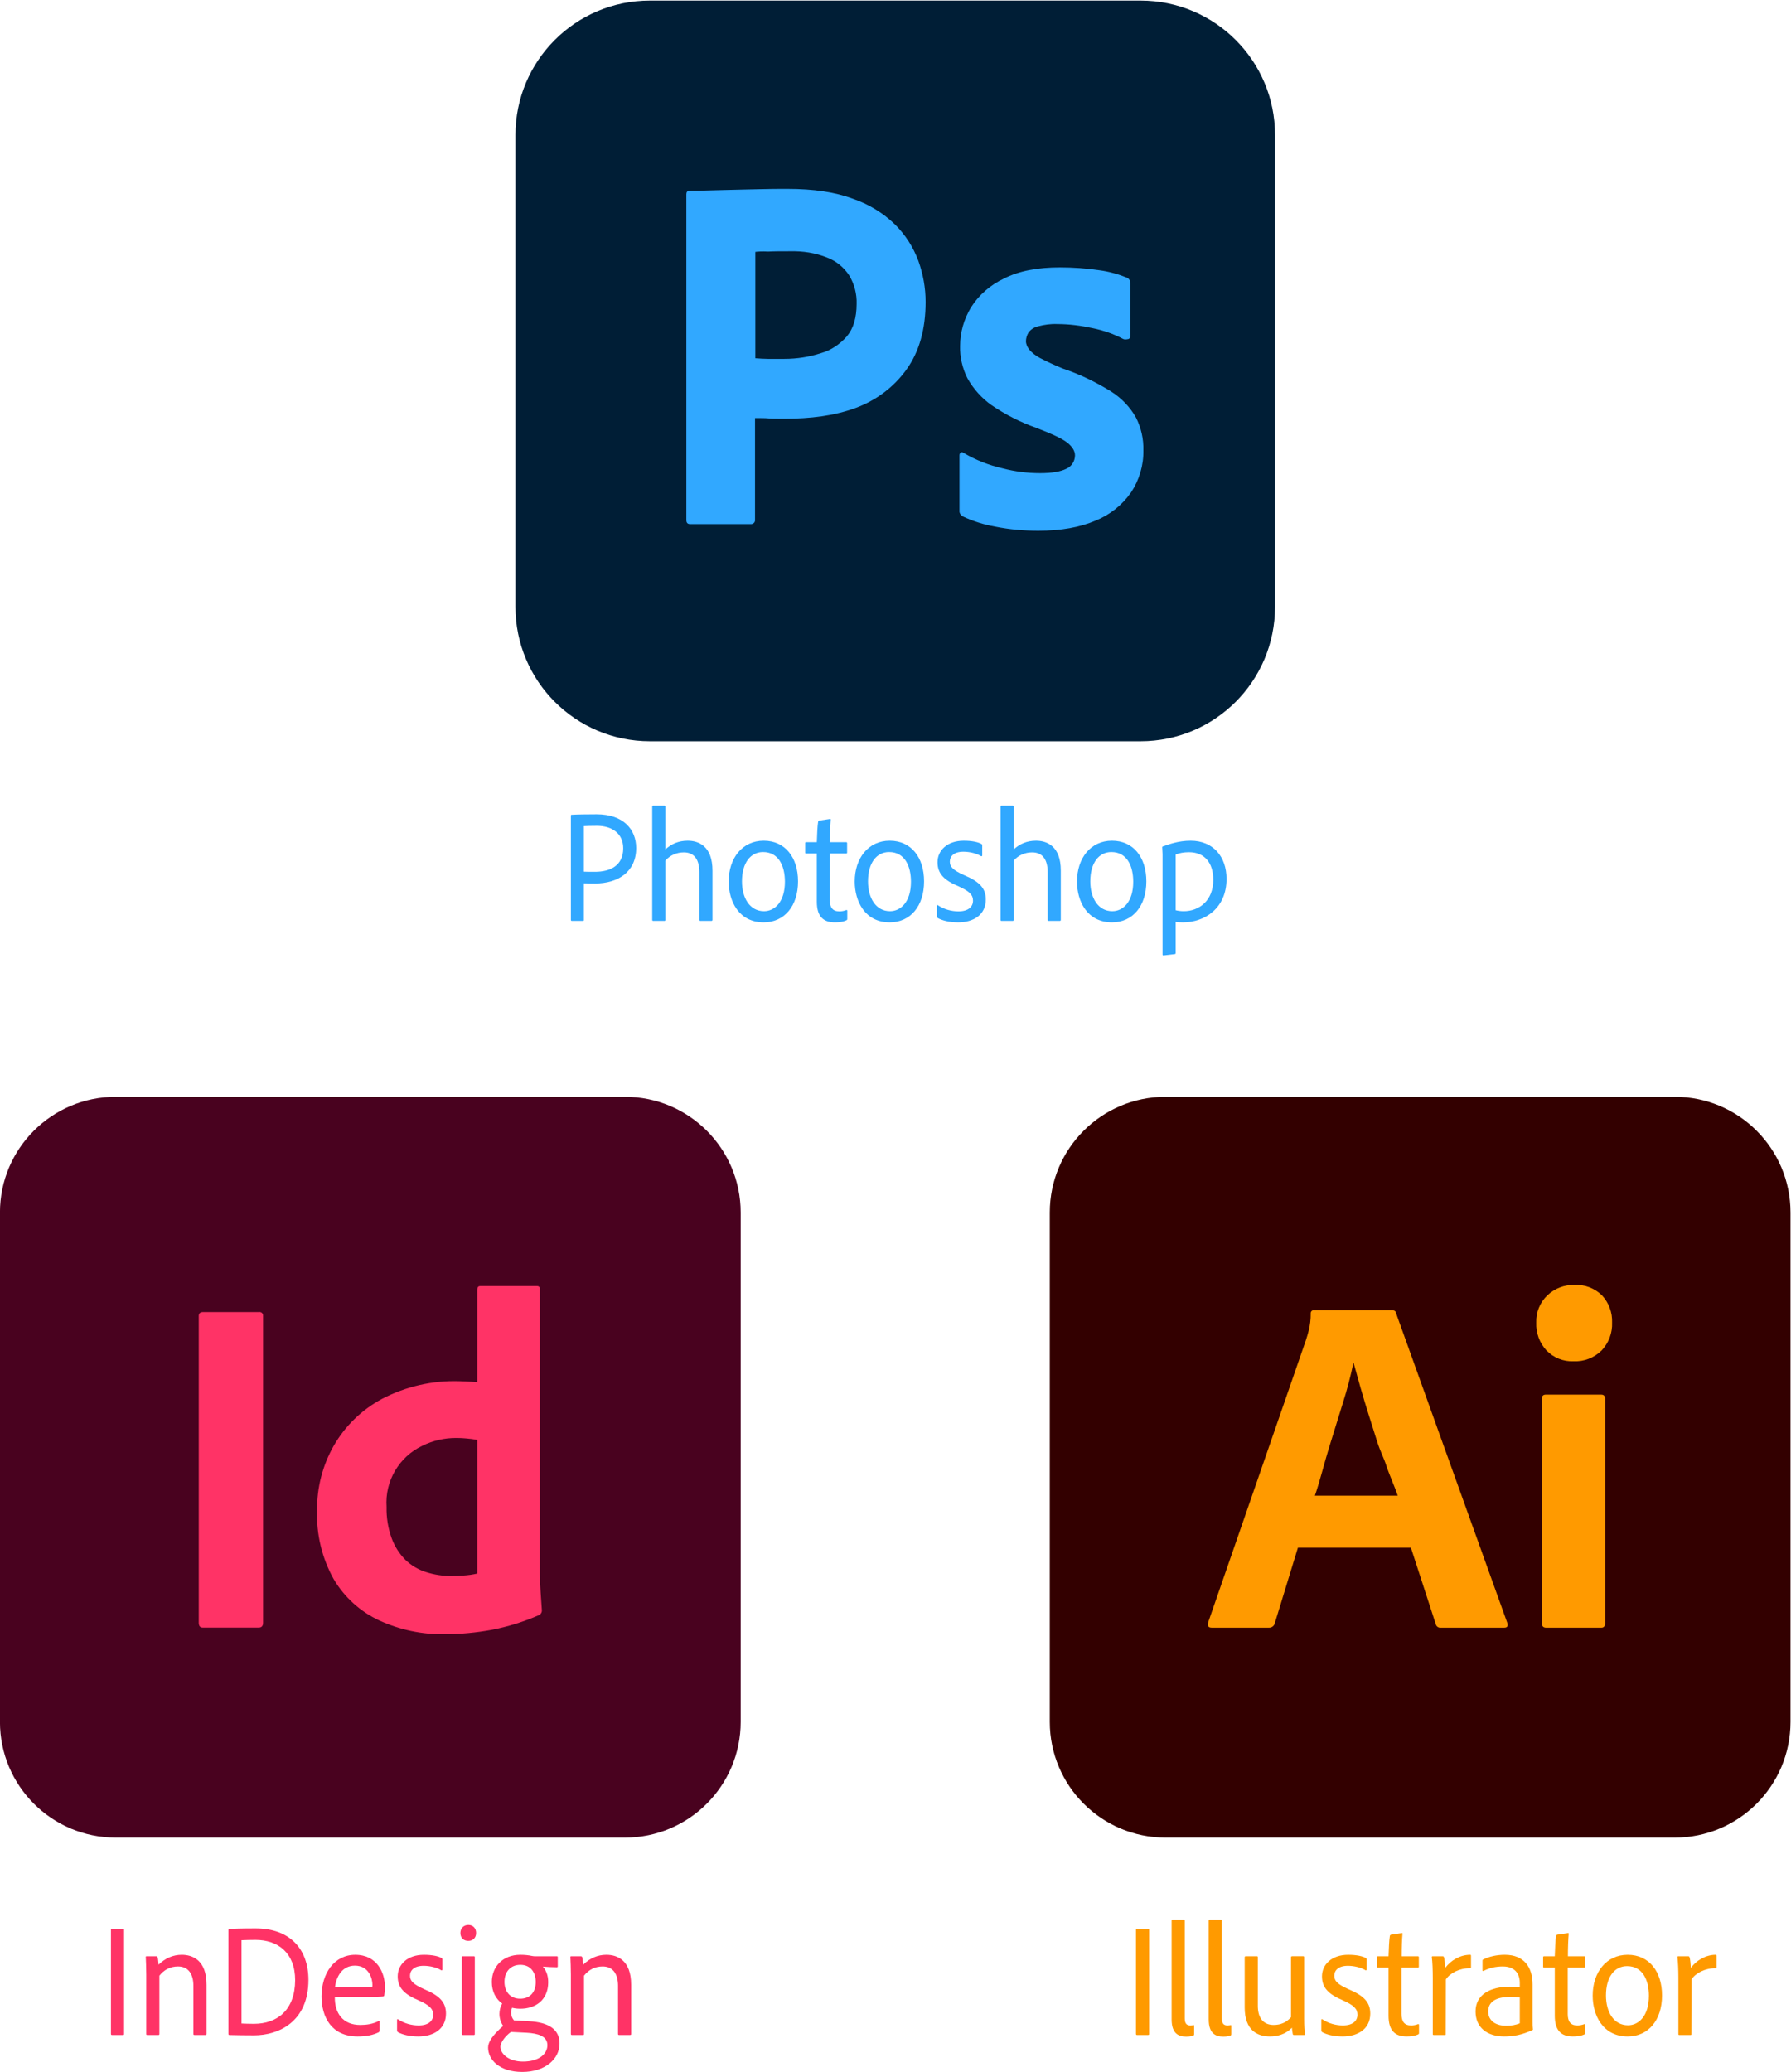 <?xml version="1.0" encoding="UTF-8" standalone="no"?> <svg xmlns:inkscape="http://www.inkscape.org/namespaces/inkscape" xmlns:sodipodi="http://sodipodi.sourceforge.net/DTD/sodipodi-0.dtd" xmlns="http://www.w3.org/2000/svg" xmlns:svg="http://www.w3.org/2000/svg" version="1.1" id="svg2" xml:space="preserve" width="1370.44" height="1585.235" viewBox="0 0 1370.44 1585.235"><defs id="defs6"><clipPath id="clipPath16"><path d="M 0,1422.696 H 1227.826 V 0 H 0 Z" id="path14"></path></clipPath></defs><g id="g8" transform="matrix(1.333,0,0,-1.333,-133.331,1741.763)"><g id="g10"><g id="g12" clip-path="url(#clipPath16)"><g id="g18" transform="translate(435.17,806.339)"><path d="m 0,0 c 1.488,-0.093 2.976,-0.093 6.417,-0.093 8.463,0 16.183,3.348 16.183,13.486 0,8.37 -6.231,12.927 -15.16,12.927 -3.348,0 -6.045,-0.093 -7.44,-0.186 z m -7.44,32.086 c 0,0.372 0.093,0.559 0.465,0.559 2.976,0.185 8.556,0.278 14.322,0.278 15.531,0 22.693,-8.835 22.693,-19.345 C 30.04,-0.278 19.437,-6.789 6.417,-6.789 2.976,-6.789 1.86,-6.696 0,-6.696 v -21.019 c 0,-0.372 -0.093,-0.557 -0.558,-0.557 h -6.324 c -0.372,0 -0.558,0.185 -0.558,0.557 z" style="fill:#31a8ff;fill-opacity:1;fill-rule:nonzero;stroke:none" id="path20"></path></g><g id="g22" transform="translate(481.949,778.624)"><path d="m 0,0 c 0,-0.465 -0.187,-0.558 -0.559,-0.558 h -6.417 c -0.372,0 -0.558,0.186 -0.558,0.652 v 64.915 c 0,0.372 0.093,0.558 0.558,0.558 h 6.417 C -0.187,65.567 0,65.381 0,65.009 V 40.456 c 3.534,3.256 7.719,5.023 12.834,5.023 6.139,0 14.229,-2.976 14.229,-17.206 V 0.094 c 0,-0.466 -0.186,-0.652 -0.651,-0.652 h -6.23 c -0.466,0 -0.652,0.186 -0.652,0.652 v 27.343 c 0,6.974 -2.79,11.345 -8.928,11.345 C 6.51,38.782 2.697,37.108 0,34.039 Z" style="fill:#31a8ff;fill-opacity:1;fill-rule:nonzero;stroke:none" id="path24"></path></g><g id="g26" transform="translate(525.937,800.759)"><path d="m 0,0 c 0,-9.486 4.464,-17.112 12.648,-17.112 6.138,0 11.998,5.3 11.998,16.926 0,8.928 -3.535,17.02 -12.556,17.02 C 4.929,16.834 0,10.603 0,0 m 32.179,0 c 0,-14.229 -7.906,-23.529 -19.717,-23.529 -14.137,0 -20.089,11.997 -20.089,23.436 0,13.393 7.813,23.437 20.089,23.437 12.276,0 19.717,-9.579 19.717,-23.344" style="fill:#31a8ff;fill-opacity:1;fill-rule:nonzero;stroke:none" id="path28"></path></g><g id="g30" transform="translate(586.386,779.275)"><path d="m 0,0 c 0,-0.372 -0.093,-0.744 -0.465,-0.837 -1.953,-0.93 -4.184,-1.209 -6.602,-1.209 -6.604,0 -10.417,3.255 -10.417,11.904 v 27.621 h -6.138 c -0.465,0 -0.559,0.187 -0.559,0.652 v 5.208 c 0,0.465 0.094,0.651 0.652,0.651 h 6.045 c 0.093,3.442 0.372,9.766 0.744,11.625 0.093,0.465 0.279,0.559 0.558,0.744 l 6.138,0.93 c 0.372,0.094 0.558,0 0.558,-0.372 -0.279,-3.068 -0.465,-8.091 -0.465,-12.927 h 9.301 c 0.372,0 0.557,-0.186 0.557,-0.557 v -5.395 c 0,-0.465 -0.185,-0.559 -0.557,-0.559 h -9.394 V 10.881 c 0,-4.185 1.488,-6.603 5.487,-6.603 1.302,0 2.511,0.186 3.999,0.744 C -0.278,5.115 0,5.022 0,4.558 Z" style="fill:#31a8ff;fill-opacity:1;fill-rule:nonzero;stroke:none" id="path32"></path></g><g id="g34" transform="translate(598.29,800.759)"><path d="m 0,0 c 0,-9.486 4.464,-17.112 12.648,-17.112 6.138,0 11.998,5.3 11.998,16.926 0,8.928 -3.535,17.02 -12.556,17.02 C 4.929,16.834 0,10.603 0,0 m 32.179,0 c 0,-14.229 -7.906,-23.529 -19.717,-23.529 -14.137,0 -20.089,11.997 -20.089,23.436 0,13.393 7.813,23.437 20.089,23.437 12.276,0 19.717,-9.579 19.717,-23.344" style="fill:#31a8ff;fill-opacity:1;fill-rule:nonzero;stroke:none" id="path36"></path></g><g id="g38" transform="translate(653.066,817.778)"><path d="m 0,0 c -5.767,0 -7.812,-2.883 -7.812,-5.673 0,-2.883 1.581,-4.836 8.277,-7.812 8.835,-3.72 12.369,-7.534 12.369,-13.951 0,-8.649 -6.882,-13.113 -15.903,-13.113 -4.836,0 -9.115,1.023 -11.719,2.511 -0.278,0.186 -0.465,0.465 -0.465,0.837 v 6.139 c 0,0.464 0.279,0.557 0.559,0.372 3.534,-2.418 7.905,-3.535 11.81,-3.535 5.674,0 8.371,2.604 8.371,6.138 0,3.255 -1.86,5.302 -8.184,8.185 -8.463,3.534 -12.184,7.346 -12.184,13.857 0,6.696 5.487,12.369 15.067,12.369 4.835,0 8.37,-0.837 10.137,-1.86 0.465,-0.278 0.465,-0.558 0.465,-0.93 v -5.58 c 0,-0.465 -0.279,-0.744 -0.744,-0.465 C 7.626,-1.023 3.72,0 0,0" style="fill:#31a8ff;fill-opacity:1;fill-rule:nonzero;stroke:none" id="path40"></path></g><g id="g42" transform="translate(681.895,778.624)"><path d="m 0,0 c 0,-0.465 -0.186,-0.558 -0.558,-0.558 h -6.417 c -0.372,0 -0.558,0.186 -0.558,0.652 v 64.915 c 0,0.372 0.093,0.558 0.558,0.558 h 6.417 C -0.186,65.567 0,65.381 0,65.009 V 40.456 c 3.534,3.256 7.72,5.023 12.835,5.023 6.138,0 14.228,-2.976 14.228,-17.206 V 0.094 c 0,-0.466 -0.185,-0.652 -0.65,-0.652 h -6.231 c -0.465,0 -0.652,0.186 -0.652,0.652 v 27.343 c 0,6.974 -2.79,11.345 -8.927,11.345 C 6.511,38.782 2.697,37.108 0,34.039 Z" style="fill:#31a8ff;fill-opacity:1;fill-rule:nonzero;stroke:none" id="path44"></path></g><g id="g46" transform="translate(725.884,800.759)"><path d="m 0,0 c 0,-9.486 4.464,-17.112 12.648,-17.112 6.138,0 11.998,5.3 11.998,16.926 0,8.928 -3.535,17.02 -12.556,17.02 C 4.929,16.834 0,10.603 0,0 m 32.179,0 c 0,-14.229 -7.906,-23.529 -19.717,-23.529 -14.137,0 -20.089,11.997 -20.089,23.436 0,13.393 7.813,23.437 20.089,23.437 12.276,0 19.717,-9.579 19.717,-23.344" style="fill:#31a8ff;fill-opacity:1;fill-rule:nonzero;stroke:none" id="path48"></path></g><g id="g50" transform="translate(774.894,816.197)"><path d="m 0,0 v -31.993 c 1.395,-0.371 3.068,-0.558 4.649,-0.558 8.65,0 16.927,5.86 16.927,18.043 0,9.765 -5.022,15.81 -13.95,15.81 C 4.649,1.302 2.231,0.837 0,0 m 29.202,-14.043 c 0,-16.834 -12.555,-24.925 -25.017,-24.925 -1.86,0 -3.069,0.093 -4.185,0.28 v -17.951 c 0,-0.278 -0.094,-0.465 -0.559,-0.557 -2.045,-0.28 -5.858,-0.652 -6.417,-0.744 -0.372,0 -0.557,0.092 -0.557,0.557 v 57.57 c 0,0.743 -0.094,2.79 -0.187,3.905 0,0.094 0,0.372 0.187,0.466 3.162,1.115 8.928,3.347 16.089,3.347 13.02,0 20.646,-9.207 20.646,-21.948" style="fill:#31a8ff;fill-opacity:1;fill-rule:nonzero;stroke:none" id="path52"></path></g><g id="g54" transform="translate(473.111,1306.322)"><path d="m 0,0 h 281.605 c 42.695,0 77.214,-34.519 77.214,-77.214 v -270.704 c 0,-42.695 -34.519,-77.214 -77.214,-77.214 H 0 c -42.695,0 -77.214,34.519 -77.214,77.214 V -77.214 C -77.214,-34.519 -42.695,0 0,0" style="fill:#001e36;fill-opacity:1;fill-rule:nonzero;stroke:none" id="path56"></path></g><g id="g58" transform="translate(533.61,1162.068)"><path d="m 0,0 v -61.045 c 2.543,-0.181 4.905,-0.363 7.086,-0.363 h 9.629 c 7.085,0 14.171,1.09 20.893,3.27 5.814,1.635 10.901,5.087 14.898,9.629 3.815,4.542 5.632,10.719 5.632,18.713 0.181,5.633 -1.272,11.265 -4.179,16.17 -3.089,4.724 -7.449,8.357 -12.718,10.356 -6.722,2.725 -13.989,3.815 -21.438,3.633 -4.724,0 -8.902,0 -12.354,-0.181 C 3.815,0.363 1.272,0.182 0,0 M -39.606,-153.883 V 33.066 c 0,1.272 0.545,1.998 1.816,1.998 3.089,0 5.996,0 10.175,0.182 4.36,0.182 8.902,0.182 13.807,0.363 4.906,0.182 10.174,0.182 15.806,0.364 5.633,0.181 11.083,0.181 16.533,0.181 14.898,0 27.253,-1.816 37.427,-5.632 9.084,-3.088 17.441,-8.175 24.345,-14.897 5.813,-5.814 10.356,-12.9 13.262,-20.712 2.726,-7.631 4.179,-15.443 4.179,-23.618 0,-15.625 -3.634,-28.524 -10.901,-38.698 -7.267,-10.175 -17.441,-17.805 -29.25,-22.165 -12.355,-4.542 -25.981,-6.178 -40.878,-6.178 -4.361,0 -7.268,0 -9.084,0.182 -1.817,0.182 -4.361,0.182 -7.813,0.182 v -58.32 c 0.182,-1.271 -0.726,-2.361 -1.998,-2.543 h -0.727 -34.519 c -1.454,0 -2.18,0.727 -2.18,2.362" style="fill:#31a8ff;fill-opacity:1;fill-rule:nonzero;stroke:none" id="path60"></path></g><g id="g62" transform="translate(744.723,1112.105)"><path d="m 0,0 c -5.45,2.907 -11.264,4.905 -17.441,6.177 -6.723,1.454 -13.445,2.362 -20.349,2.362 -3.633,0.182 -7.448,-0.363 -10.9,-1.272 -2.362,-0.545 -4.361,-1.817 -5.633,-3.633 -0.908,-1.454 -1.453,-3.271 -1.453,-4.906 0,-1.635 0.727,-3.27 1.817,-4.723 1.635,-1.999 3.815,-3.634 6.177,-4.906 4.179,-2.18 8.539,-4.178 12.899,-5.995 9.811,-3.271 19.258,-7.813 27.979,-13.263 5.996,-3.815 10.901,-8.902 14.353,-15.079 2.907,-5.814 4.36,-12.173 4.179,-18.713 0.181,-8.539 -2.362,-17.079 -7.086,-24.164 -5.087,-7.267 -12.173,-12.899 -20.348,-16.17 -8.903,-3.815 -19.803,-5.813 -32.884,-5.813 -8.358,0 -16.533,0.726 -24.709,2.361 -6.359,1.091 -12.718,3.089 -18.531,5.814 -1.272,0.727 -2.181,1.999 -1.999,3.452 v 31.613 c 0,0.545 0.182,1.271 0.727,1.635 0.545,0.363 1.09,0.181 1.635,-0.182 7.085,-4.179 14.534,-7.085 22.528,-8.902 6.904,-1.817 14.171,-2.726 21.439,-2.726 6.904,0 11.809,0.909 15.079,2.544 2.907,1.272 4.905,4.36 4.905,7.631 0,2.543 -1.453,4.905 -4.36,7.267 -2.907,2.362 -8.902,5.087 -17.805,8.539 -9.265,3.27 -17.804,7.63 -25.798,13.081 -5.632,3.997 -10.356,9.266 -13.808,15.443 -2.907,5.813 -4.36,12.172 -4.179,18.531 0,7.812 2.181,15.261 6.178,21.983 4.542,7.268 11.264,13.081 19.076,16.715 8.539,4.36 19.258,6.359 32.158,6.359 7.448,0 15.079,-0.545 22.528,-1.635 5.45,-0.727 10.719,-2.181 15.624,-4.179 0.727,-0.182 1.454,-0.908 1.817,-1.635 0.182,-0.727 0.363,-1.454 0.363,-2.18 V 1.817 C 4.178,1.09 3.815,0.363 3.27,0 1.635,-0.363 0.727,-0.363 0,0" style="fill:#31a8ff;fill-opacity:1;fill-rule:nonzero;stroke:none" id="path64"></path></g><g id="g66" transform="translate(171.242,139.251)"><path d="m 0,0 c 0,-0.466 -0.186,-0.651 -0.651,-0.651 h -6.231 c -0.465,0 -0.651,0.185 -0.651,0.651 v 59.8 c 0,0.466 0.186,0.558 0.557,0.558 h 6.418 C -0.186,60.358 0,60.266 0,59.8 Z" style="fill:#ff3366;fill-opacity:1;fill-rule:nonzero;stroke:none" id="path68"></path></g><g id="g70" transform="translate(183.982,173.289)"><path d="m 0,0 c 0,3.162 -0.186,8.277 -0.279,9.952 -0.093,0.371 0.093,0.558 0.465,0.558 h 5.487 c 0.465,0 0.651,-0.187 0.837,-0.558 0.279,-0.744 0.372,-2.512 0.558,-4.278 3.813,3.72 8.277,5.673 13.3,5.673 6.138,0 14.229,-2.976 14.229,-17.205 v -28.18 c 0,-0.466 -0.186,-0.651 -0.651,-0.651 h -6.231 c -0.465,0 -0.652,0.185 -0.652,0.651 V -6.51 c 0,6.697 -2.79,11.16 -8.834,11.16 -4.372,0 -7.999,-1.86 -10.696,-5.3 v -33.388 c 0,-0.466 -0.186,-0.651 -0.558,-0.651 H 0.558 C 0.186,-34.689 0,-34.504 0,-34.038 Z" style="fill:#ff3366;fill-opacity:1;fill-rule:nonzero;stroke:none" id="path72"></path></g><g id="g74" transform="translate(238.666,145.203)"><path d="m 0,0 c 1.674,-0.094 4.557,-0.187 7.068,-0.187 13.578,0 23.622,7.999 23.716,25.018 0,15.811 -9.951,23.158 -22.786,23.158 -2.976,0 -5.766,-0.093 -7.998,-0.186 z m -7.533,53.662 c 0,0.372 0.093,0.558 0.557,0.651 2.233,0.093 7.069,0.279 15.067,0.279 19.809,0 30.319,-11.997 30.319,-29.574 0,-23.996 -17.02,-31.807 -31.249,-31.807 -4.743,0 -11.253,0.093 -14.229,0.185 -0.279,0 -0.465,0.28 -0.465,0.745 z" style="fill:#ff3366;fill-opacity:1;fill-rule:nonzero;stroke:none" id="path76"></path></g><g id="g78" transform="translate(308.135,166.128)"><path d="m 0,0 c 4.278,0 5.301,0.094 5.58,0.187 0.093,0.279 0.093,0.836 0.093,1.209 0,3.347 -1.953,10.88 -10.044,10.88 -7.161,0 -10.602,-5.952 -11.44,-12.276 z m -15.903,-5.673 c -0.186,-9.393 4.65,-16.089 14.601,-16.089 3.627,0 7.254,0.558 10.509,2.232 0.372,0.186 0.558,0.093 0.558,-0.372 v -5.116 c 0,-0.464 -0.186,-0.744 -0.465,-0.929 -2.976,-1.489 -6.789,-2.418 -12.09,-2.418 -15.159,0 -20.74,11.345 -20.74,22.971 0,13.206 7.255,23.902 19.345,23.902 12.648,0 17.019,-10.509 17.019,-18.229 0,-2.418 -0.186,-4.092 -0.372,-5.022 0,-0.372 -0.279,-0.558 -0.65,-0.651 -1.303,-0.186 -5.209,-0.279 -9.58,-0.279 z" style="fill:#ff3366;fill-opacity:1;fill-rule:nonzero;stroke:none" id="path80"></path></g><g id="g82" transform="translate(343.195,178.312)"><path d="m 0,0 c -5.766,0 -7.812,-2.883 -7.812,-5.673 0,-2.883 1.581,-4.836 8.277,-7.812 8.835,-3.72 12.369,-7.534 12.369,-13.951 0,-8.649 -6.882,-13.113 -15.903,-13.113 -4.836,0 -9.114,1.023 -11.719,2.511 -0.278,0.186 -0.464,0.465 -0.464,0.837 v 6.139 c 0,0.464 0.279,0.557 0.558,0.372 3.534,-2.418 7.905,-3.535 11.811,-3.535 5.673,0 8.37,2.604 8.37,6.138 0,3.255 -1.86,5.302 -8.184,8.185 -8.463,3.534 -12.183,7.346 -12.183,13.857 0,6.696 5.487,12.369 15.066,12.369 4.836,0 8.37,-0.837 10.137,-1.86 0.465,-0.278 0.465,-0.558 0.465,-0.93 v -5.58 c 0,-0.465 -0.279,-0.744 -0.744,-0.465 C 7.626,-1.023 3.72,0 0,0" style="fill:#ff3366;fill-opacity:1;fill-rule:nonzero;stroke:none" id="path84"></path></g><g id="g86" transform="translate(365.14,183.148)"><path d="m 0,0 c 0,0.465 0.093,0.651 0.558,0.651 h 6.324 c 0.372,0 0.558,-0.092 0.558,-0.557 v -43.99 c 0,-0.466 -0.093,-0.652 -0.558,-0.652 H 0.651 C 0.186,-44.548 0,-44.362 0,-43.896 Z m -0.837,14.044 c 0,2.696 1.953,4.557 4.557,4.557 2.79,0 4.465,-1.954 4.465,-4.557 0,-2.79 -1.768,-4.558 -4.465,-4.558 -2.79,0 -4.557,1.768 -4.557,4.558" style="fill:#ff3366;fill-opacity:1;fill-rule:nonzero;stroke:none" id="path88"></path></g><g id="g90" transform="translate(389.6,169.105)"><path d="m 0,0 c 0,-5.58 3.255,-9.672 9.021,-9.672 5.488,0 8.929,3.533 8.929,9.579 0,5.394 -2.791,9.858 -8.836,9.858 C 3.627,9.765 0,5.952 0,0 m 3.721,-28.738 c -3.627,-2.604 -6.046,-6.417 -6.046,-8.463 0,-4.185 4.837,-8.556 12.928,-8.556 9.579,0 14.043,4.65 14.043,9.393 0,5.208 -5.301,6.789 -11.905,7.161 z m 10.508,6.138 c 11.254,-0.651 17.392,-4.743 17.392,-12.741 0,-9.114 -8.463,-16.368 -21.391,-16.368 -13.113,0 -19.623,7.067 -19.623,13.95 0,3.162 2.418,7.069 8.649,12.462 -1.395,2.046 -2.139,4.464 -2.139,6.882 0,2.047 0.558,4.186 1.581,5.952 -3.627,2.605 -5.952,6.79 -5.952,12.37 0,8.649 6.138,15.624 16.368,15.624 2.698,0 4.93,-0.279 6.604,-0.651 0.837,-0.186 1.394,-0.186 1.953,-0.186 h 12.462 c 0.372,0 0.465,-0.186 0.465,-0.557 V 8.928 c 0,-0.372 -0.093,-0.558 -0.558,-0.558 -2.325,0 -5.952,0.186 -7.998,0.372 1.581,-1.767 3.069,-4.65 3.069,-8.929 0,-10.323 -7.347,-15.251 -15.997,-15.251 -1.674,0 -3.255,0.185 -4.743,0.557 -0.465,-1.115 -0.65,-2.324 -0.558,-3.44 0.186,-1.396 0.652,-2.698 1.674,-3.814 z" style="fill:#ff3366;fill-opacity:1;fill-rule:nonzero;stroke:none" id="path92"></path></g><g id="g94" transform="translate(427.728,173.289)"><path d="m 0,0 c 0,3.162 -0.186,8.277 -0.278,9.952 -0.093,0.371 0.092,0.558 0.465,0.558 h 5.487 c 0.465,0 0.65,-0.187 0.837,-0.558 C 6.79,9.208 6.883,7.44 7.068,5.674 c 3.814,3.72 8.278,5.673 13.3,5.673 6.138,0 14.23,-2.976 14.23,-17.205 v -28.18 c 0,-0.466 -0.187,-0.651 -0.652,-0.651 h -6.231 c -0.465,0 -0.651,0.185 -0.651,0.651 V -6.51 c 0,6.697 -2.79,11.16 -8.835,11.16 -4.372,0 -7.999,-1.86 -10.696,-5.3 v -33.388 c 0,-0.466 -0.185,-0.651 -0.557,-0.651 H 0.559 C 0.187,-34.689 0,-34.504 0,-34.038 Z" style="fill:#ff3366;fill-opacity:1;fill-rule:nonzero;stroke:none" id="path96"></path></g><g id="g98" transform="translate(166.435,677.105)"><path d="m 0,0 h 292.323 c 36.692,0 66.437,-29.745 66.437,-66.437 V -358.76 c 0,-36.692 -29.745,-66.437 -66.437,-66.437 H 0 c -36.692,0 -66.437,29.745 -66.437,66.437 V -66.437 C -66.437,-29.745 -36.692,0 0,0" style="fill:#49021f;fill-opacity:1;fill-rule:nonzero;stroke:none" id="path100"></path></g><g id="g102" transform="translate(251.039,551.306)"><path d="m 0,0 v -176.058 c 0,-1.876 -0.843,-2.813 -2.528,-2.81 h -32.146 c -1.504,0 -2.245,0.933 -2.245,2.81 V 0 c 0,1.498 0.837,2.249 2.528,2.249 h 32.142 c 1.091,0.15 2.096,-0.613 2.246,-1.703 0.025,-0.181 0.025,-0.365 0,-0.546 z" style="fill:#ff3366;fill-opacity:1;fill-rule:nonzero;stroke:none" id="path104"></path></g><g id="g106" transform="translate(374.004,403.46)"><path d="m 0,0 v 76.698 c -2.029,0.402 -4.08,0.682 -6.142,0.841 -1.917,0.194 -3.843,0.288 -5.77,0.282 -6.817,0.068 -13.555,-1.471 -19.666,-4.494 -13.398,-6.384 -21.531,-20.31 -20.509,-35.116 -0.137,-6.123 0.863,-12.219 2.95,-17.978 1.698,-4.64 4.381,-8.858 7.863,-12.364 3.338,-3.222 7.378,-5.626 11.803,-7.022 4.673,-1.513 9.557,-2.273 14.47,-2.249 2.617,0 5.055,0.093 7.308,0.283 2.59,0.16 5.162,0.534 7.69,1.119 z m -18.645,-34.836 c -12.931,-0.2 -25.744,2.482 -37.508,7.853 -10.956,5.07 -20.114,13.348 -26.262,23.738 -6.762,12.133 -10.066,25.888 -9.554,39.769 -0.106,12.897 3.189,25.595 9.554,36.812 6.553,11.425 16.193,20.772 27.814,26.971 13.597,7.078 28.781,10.555 44.104,10.101 0.934,0 2.153,-0.046 3.654,-0.139 1.498,-0.097 4.78,-0.236 6.843,-0.422 v 53.179 c 0,1.309 0.561,1.967 1.688,1.967 h 32.574 c 0.815,0.114 1.569,-0.454 1.684,-1.27 0.019,-0.137 0.019,-0.277 0,-0.414 V -0.561 c 0,-3.187 0.14,-6.652 0.422,-10.394 0.281,-3.743 0.515,-7.114 0.701,-10.112 0.072,-1.196 -0.599,-2.313 -1.688,-2.81 -8.681,-3.797 -17.755,-6.621 -27.056,-8.421 -8.897,-1.645 -17.923,-2.495 -26.97,-2.538" style="fill:#ff3366;fill-opacity:1;fill-rule:nonzero;stroke:none" id="path108"></path></g><g id="g110" transform="translate(759.645,139.252)"><path d="m 0,0 c 0,-0.466 -0.187,-0.651 -0.651,-0.651 h -6.232 c -0.465,0 -0.65,0.185 -0.65,0.651 v 59.8 c 0,0.466 0.185,0.558 0.557,0.558 h 6.417 C -0.187,60.358 0,60.266 0,59.8 Z" style="fill:#ff9a00;fill-opacity:1;fill-rule:nonzero;stroke:none" id="path112"></path></g><g id="g114" transform="translate(772.571,204.167)"><path d="m 0,0 c 0,0.372 0.187,0.559 0.651,0.559 h 6.232 c 0.465,0 0.65,-0.187 0.65,-0.559 v -56.08 c 0,-3.162 1.302,-3.999 3.255,-3.999 0.744,0 1.116,0.093 1.768,0.185 0.372,0.094 0.372,-0.092 0.372,-0.464 v -4.744 c 0,-0.464 -0.093,-0.557 -0.372,-0.744 -0.93,-0.372 -2.326,-0.65 -4.186,-0.65 -4.184,0 -8.37,1.581 -8.37,9.858 z" style="fill:#ff9a00;fill-opacity:1;fill-rule:nonzero;stroke:none" id="path116"></path></g><g id="g118" transform="translate(793.867,204.167)"><path d="m 0,0 c 0,0.372 0.187,0.559 0.651,0.559 h 6.232 c 0.465,0 0.65,-0.187 0.65,-0.559 v -56.08 c 0,-3.162 1.302,-3.999 3.255,-3.999 0.744,0 1.116,0.093 1.768,0.185 0.372,0.094 0.372,-0.092 0.372,-0.464 v -4.744 c 0,-0.464 -0.093,-0.557 -0.372,-0.744 -0.93,-0.372 -2.326,-0.65 -4.186,-0.65 -4.184,0 -8.37,1.581 -8.37,9.858 z" style="fill:#ff9a00;fill-opacity:1;fill-rule:nonzero;stroke:none" id="path120"></path></g><g id="g122" transform="translate(848.644,148.18)"><path d="M 0,0 C 0,-4.371 0.186,-7.161 0.465,-9.021 0.558,-9.394 0.372,-9.579 -0.093,-9.579 h -5.674 c -0.464,0 -0.557,0.093 -0.743,0.465 -0.186,0.93 -0.466,2.604 -0.466,3.72 -3.627,-3.72 -8.276,-5.022 -12.647,-5.022 -7.255,0 -14.509,3.534 -14.509,16.647 v 28.738 c 0,0.465 0.186,0.651 0.652,0.651 h 6.324 c 0.465,0 0.557,-0.186 0.557,-0.557 V 7.161 c 0,-6.974 3.162,-10.974 9.115,-10.974 4.184,0 7.44,1.582 9.951,4.464 v 34.412 c 0,0.371 0.185,0.557 0.651,0.557 h 6.324 C -0.093,35.62 0,35.434 0,35.063 Z" style="fill:#ff9a00;fill-opacity:1;fill-rule:nonzero;stroke:none" id="path124"></path></g><g id="g126" transform="translate(873.752,178.313)"><path d="m 0,0 c -5.766,0 -7.812,-2.883 -7.812,-5.673 0,-2.883 1.582,-4.836 8.277,-7.812 8.836,-3.72 12.37,-7.534 12.37,-13.951 0,-8.649 -6.883,-13.113 -15.903,-13.113 -4.837,0 -9.115,1.023 -11.719,2.511 -0.279,0.186 -0.465,0.465 -0.465,0.837 v 6.139 c 0,0.464 0.279,0.557 0.558,0.372 3.534,-2.418 7.905,-3.535 11.811,-3.535 5.673,0 8.37,2.604 8.37,6.138 0,3.255 -1.86,5.302 -8.184,8.185 -8.463,3.534 -12.183,7.346 -12.183,13.857 0,6.696 5.487,12.369 15.067,12.369 4.835,0 8.37,-0.837 10.136,-1.86 0.465,-0.278 0.465,-0.558 0.465,-0.93 v -5.58 c 0,-0.465 -0.278,-0.744 -0.743,-0.465 C 7.626,-1.023 3.721,0 0,0" style="fill:#ff9a00;fill-opacity:1;fill-rule:nonzero;stroke:none" id="path128"></path></g><g id="g130" transform="translate(914.577,139.81)"><path d="m 0,0 c 0,-0.372 -0.093,-0.744 -0.465,-0.837 -1.953,-0.93 -4.184,-1.209 -6.602,-1.209 -6.604,0 -10.417,3.255 -10.417,11.904 v 27.621 h -6.138 c -0.465,0 -0.559,0.187 -0.559,0.652 v 5.208 c 0,0.465 0.094,0.651 0.652,0.651 h 6.045 c 0.093,3.442 0.372,9.766 0.744,11.625 0.093,0.465 0.279,0.559 0.558,0.744 l 6.138,0.93 c 0.372,0.094 0.558,0 0.558,-0.372 -0.279,-3.068 -0.465,-8.091 -0.465,-12.927 h 9.301 c 0.372,0 0.557,-0.186 0.557,-0.557 v -5.395 c 0,-0.465 -0.185,-0.559 -0.557,-0.559 h -9.394 V 10.881 c 0,-4.185 1.488,-6.603 5.487,-6.603 1.302,0 2.511,0.186 3.999,0.744 C -0.278,5.115 0,5.022 0,4.558 Z" style="fill:#ff9a00;fill-opacity:1;fill-rule:nonzero;stroke:none" id="path132"></path></g><g id="g134" transform="translate(928.154,183.8)"><path d="m 0,0 c 0.465,0 0.558,-0.187 0.744,-0.558 0.372,-1.116 0.651,-4.185 0.744,-6.138 3.069,4.278 8.556,7.533 14.229,7.533 0.372,0 0.558,-0.093 0.558,-0.558 v -6.603 c 0,-0.372 -0.092,-0.558 -0.558,-0.558 C 9.579,-6.789 4.092,-9.766 1.859,-13.3 L 1.767,-44.642 c 0,-0.464 -0.093,-0.557 -0.558,-0.557 h -6.324 c -0.465,0 -0.559,0.185 -0.559,0.651 v 32.179 c 0,4.184 -0.185,9.3 -0.557,11.811 0,0.371 0.092,0.558 0.464,0.558 z" style="fill:#ff9a00;fill-opacity:1;fill-rule:nonzero;stroke:none" id="path136"></path></g><g id="g138" transform="translate(972.423,160.177)"><path d="m 0,0 c -1.21,0.187 -2.977,0.279 -5.487,0.279 -8.464,0 -12.649,-2.975 -12.649,-8.37 0,-3.999 2.697,-8.184 10.509,-8.184 2.884,0 5.302,0.465 7.627,1.395 z m 7.347,-14.043 c 0,-1.581 0,-2.883 0.186,-4.371 0,-0.093 0,-0.187 -0.186,-0.279 -5.952,-2.79 -10.975,-3.72 -16.276,-3.72 -9.673,0 -16.462,5.022 -16.462,14.322 0,9.951 8.836,14.23 19.624,14.23 3.07,0 4.836,-0.093 5.767,-0.187 v 2.605 c 0,2.975 -1.21,9.207 -9.766,9.207 -4.185,0 -7.998,-0.93 -11.067,-2.604 -0.279,-0.094 -0.559,0 -0.559,0.372 v 5.58 c 0,0.279 0.094,0.558 0.372,0.651 3.349,1.674 7.72,2.697 12.463,2.697 11.253,0 15.904,-7.44 15.904,-17.02 z" style="fill:#ff9a00;fill-opacity:1;fill-rule:nonzero;stroke:none" id="path140"></path></g><g id="g142" transform="translate(1009.994,139.81)"><path d="m 0,0 c 0,-0.372 -0.093,-0.744 -0.465,-0.837 -1.953,-0.93 -4.185,-1.209 -6.603,-1.209 -6.603,0 -10.416,3.255 -10.416,11.904 v 27.621 h -6.138 c -0.466,0 -0.559,0.187 -0.559,0.652 v 5.208 c 0,0.465 0.093,0.651 0.652,0.651 h 6.045 c 0.092,3.442 0.372,9.766 0.744,11.625 0.093,0.465 0.279,0.559 0.557,0.744 l 6.139,0.93 c 0.372,0.094 0.558,0 0.558,-0.372 -0.279,-3.068 -0.465,-8.091 -0.465,-12.927 h 9.3 c 0.372,0 0.558,-0.186 0.558,-0.557 v -5.395 c 0,-0.465 -0.186,-0.559 -0.558,-0.559 h -9.393 V 10.881 c 0,-4.185 1.488,-6.603 5.487,-6.603 1.302,0 2.511,0.186 3.999,0.744 C -0.279,5.115 0,5.022 0,4.558 Z" style="fill:#ff9a00;fill-opacity:1;fill-rule:nonzero;stroke:none" id="path144"></path></g><g id="g146" transform="translate(1021.898,161.293)"><path d="m 0,0 c 0,-9.486 4.464,-17.112 12.648,-17.112 6.138,0 11.998,5.3 11.998,16.926 0,8.928 -3.535,17.02 -12.556,17.02 C 4.929,16.834 0,10.603 0,0 m 32.179,0 c 0,-14.229 -7.906,-23.529 -19.717,-23.529 -14.136,0 -20.088,11.997 -20.088,23.436 0,13.393 7.812,23.437 20.088,23.437 12.276,0 19.717,-9.579 19.717,-23.344" style="fill:#ff9a00;fill-opacity:1;fill-rule:nonzero;stroke:none" id="path148"></path></g><g id="g150" transform="translate(1069.141,183.8)"><path d="m 0,0 c 0.465,0 0.558,-0.187 0.744,-0.558 0.372,-1.116 0.652,-4.185 0.744,-6.138 3.069,4.278 8.556,7.533 14.23,7.533 0.372,0 0.557,-0.093 0.557,-0.558 v -6.603 c 0,-0.372 -0.092,-0.558 -0.557,-0.558 C 9.579,-6.789 4.092,-9.766 1.86,-13.3 L 1.767,-44.642 c 0,-0.464 -0.093,-0.557 -0.558,-0.557 h -6.324 c -0.465,0 -0.558,0.185 -0.558,0.651 v 32.179 c 0,4.184 -0.186,9.3 -0.558,11.811 0,0.371 0.093,0.558 0.464,0.558 z" style="fill:#ff9a00;fill-opacity:1;fill-rule:nonzero;stroke:none" id="path152"></path></g><g id="g154" transform="translate(769.068,677.105)"><path d="m 0,0 h 292.323 c 36.692,0 66.437,-29.745 66.437,-66.437 V -358.76 c 0,-36.692 -29.745,-66.437 -66.437,-66.437 H 0 c -36.692,0 -66.437,29.745 -66.437,66.437 V -66.437 C -66.437,-29.745 -36.692,0 0,0" style="fill:#330000;fill-opacity:1;fill-rule:nonzero;stroke:none" id="path156"></path></g><g id="g158" transform="translate(854.798,448.159)"><path d="M 0,0 H 47.552 C 46.43,3.744 42.57,12.4 41.068,17.084 39.567,21.768 37.51,25.488 35.826,30.827 34.142,36.165 32.455,41.5 30.77,46.838 c -1.684,5.338 -3.232,10.49 -4.65,15.453 -1.419,4.963 -2.658,9.504 -3.794,13.62 H 22.044 C 20.464,68.323 18.493,60.821 16.141,53.435 13.517,45.007 10.848,36.391 8.135,27.588 5.435,18.792 2.631,7.487 0.003,0 Z M 55.143,-29.897 H -9.75 l -13.257,-43.347 c -0.371,-1.541 -1.785,-2.602 -3.368,-2.527 h -32.887 c -1.871,0 -2.528,1.029 -1.97,3.089 l 56.04,161.801 c 0.565,1.685 1.126,3.605 1.684,5.76 0.772,3.144 1.15,6.372 1.126,9.61 -0.136,0.95 0.524,1.83 1.474,1.966 0.162,0.023 0.327,0.023 0.489,0 H 44.25 c 1.309,0 2.063,-0.471 2.246,-1.405 l 63.942,-178.011 c 0.56,-1.876 -0.002,-2.813 -1.687,-2.81 H 72.227 c -1.298,-0.144 -2.501,0.697 -2.81,1.966 z" style="fill:#ff9a00;fill-opacity:1;fill-rule:nonzero;stroke:none" id="path160"></path></g><g id="g162" transform="translate(985.045,375.182)"><path d="m 0,0 v 128.446 c 0,1.688 0.744,2.528 2.249,2.528 h 31.91 c 1.497,0 2.245,-0.843 2.245,-2.528 L 36.404,0 c 0,-1.876 -0.748,-2.812 -2.245,-2.81 H 2.528 C 0.84,-2.81 -0.002,-1.874 0,0 m 18.19,150.114 c -5.796,-0.232 -11.416,2.017 -15.453,6.182 -4.02,4.34 -6.145,10.104 -5.903,16.015 -0.211,5.859 2.085,11.531 6.312,15.593 4.181,4.014 9.795,6.189 15.589,6.039 5.907,0.325 11.675,-1.87 15.872,-6.039 3.916,-4.226 5.989,-9.836 5.76,-15.593 0.239,-5.936 -1.941,-11.716 -6.042,-16.015 -4.28,-4.221 -10.13,-6.462 -16.135,-6.182" style="fill:#ff9a00;fill-opacity:1;fill-rule:nonzero;stroke:none" id="path164"></path></g></g></g></g></svg> 